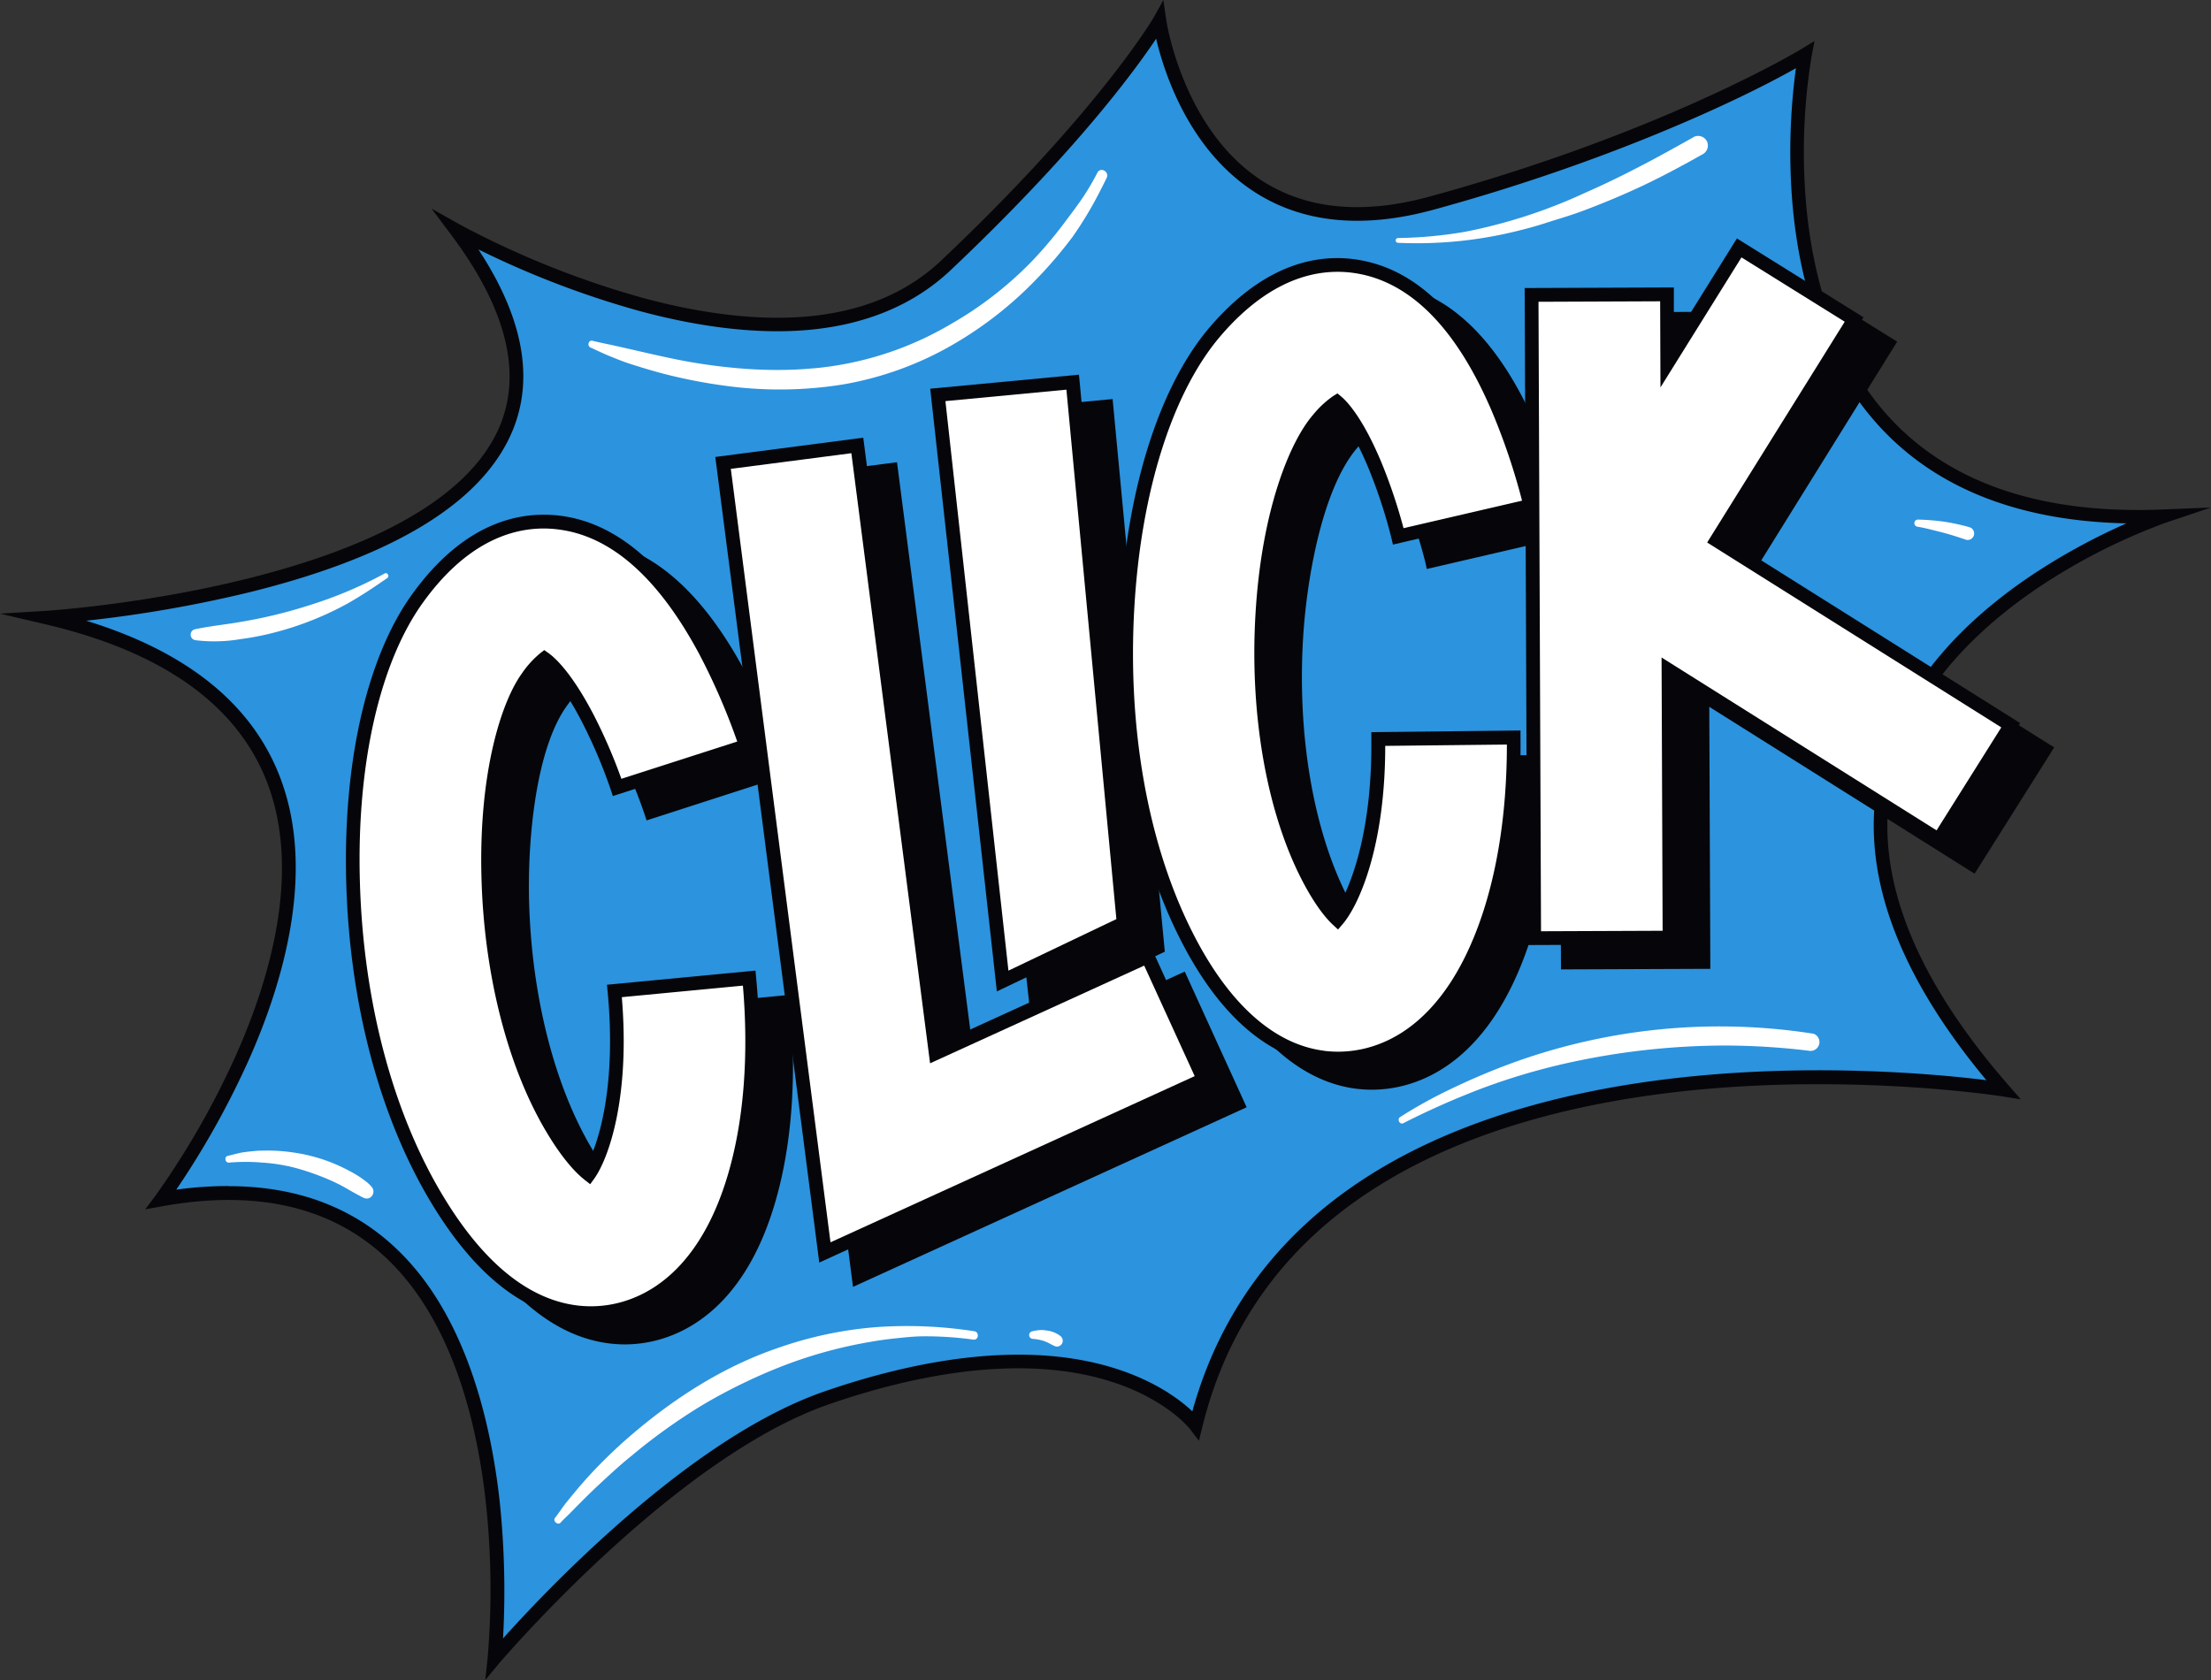 <?xml version="1.0" encoding="UTF-8" standalone="no"?><svg xmlns="http://www.w3.org/2000/svg" xmlns:xlink="http://www.w3.org/1999/xlink" fill="#000000" height="380" preserveAspectRatio="xMidYMid meet" version="1" viewBox="0.0 60.0 500.0 380.0" width="500" zoomAndPan="magnify"><rect x="0.0" y="60.0" width="500.0" height="380.0" fill="#333333" stroke="none"/><g><g id="change1_1"><path d="M103.22,112.17s74.56,42,110.61,7.92S262.19,64.7,262.19,64.7s7.93,56,61.56,41.29,84.4-33.55,84.4-33.55-20.89,108.51,81,104.31c0,0-115.31,38.77-36.18,129.65,0,0-157.67-25.19-182.59,75.93,0,0-20.91-27.81-83.46-6.15-35.87,12.41-75.11,58.91-75.11,58.91S124.62,315.4,36.45,331.28c0,0,79.77-106.79-25.78-131.57C10.67,199.71,162,190.48,103.22,112.17Z" fill="#2c93de"/></g><g id="change2_1"><path d="M109.74,440l.54-5.05a183.84,183.84,0,0,0-.41-35.06c-1.9-17.45-7.39-41.25-22.75-55.55-12.3-11.44-29.25-15.31-50.39-11.5l-3.89.7,2.37-3.16a186.52,186.52,0,0,0,18.18-31.76C60.78,282,68.06,258,60.69,237.73c-6.53-17.91-23.47-30.19-50.37-36.51L0,198.8l10.58-.65c.85-.05,85.7-5.63,102-40.77,5.73-12.4,2.18-27.29-10.56-44.28l-4.44-5.92,6.45,3.63a203.33,203.33,0,0,0,41.49,16.61c13.26,3.57,25.3,5,35.79,4.26,13-.93,23.55-5.21,31.5-12.72,35.42-33.49,48-54.83,48.08-55L263.09,60l.64,4.45c0,.24,3.7,24.64,21.4,36.25,10.15,6.66,23,7.92,38.21,3.75C376.1,90,407,71.3,407.34,71.11l3-1.84-.66,3.46a134.2,134.2,0,0,0-1.55,29c.78,14.83,4.52,35.77,17.9,51.29,13.7,15.9,34.92,23.38,63.07,22.22l10.9-.45-10.34,3.48a136.31,136.31,0,0,0-26.81,13.38c-12.71,8.22-29,22.1-34.25,41.57-5.88,21.68,2.73,46,25.57,72.2l2.82,3.24-4.24-.68c-.39-.06-39.73-6.18-81.54.06-24.46,3.66-45,10.77-60.95,21.14C290.4,342,277.5,360.05,271.91,382.7l-.78,3.19-2-2.62c-.05-.07-5.24-6.73-17.78-10.74-21.11-6.76-46.42-.95-63.93,5.12-35,12.13-74,58-74.43,58.44Zm-58-111.7c15.09,0,27.66,4.61,37.5,13.77C105.32,357,111,381.6,113,399.59a194.79,194.79,0,0,1,.76,31c4-4.46,11.61-12.64,21.15-21.43,19.12-17.63,36.47-29.22,51.55-34.44,18.06-6.25,44.2-12.2,66.18-5.05,8.94,2.91,14.34,7.05,17,9.56,6.13-22.17,19.23-39.9,39-52.71,16.36-10.61,37.3-17.88,62.21-21.6,34.42-5.13,67.15-2,78.36-.59-21.58-25.9-29.51-50.09-23.57-72,4.39-16.19,16.71-31.2,35.63-43.41a142.61,142.61,0,0,1,19.61-10.54c-25-.52-44.24-8.38-57.18-23.41-14-16.21-17.85-37.89-18.65-53.23a142.78,142.78,0,0,1,1.08-26.31c-12.8,7.26-42.65,21.27-81.93,32-16.11,4.41-29.82,3-40.75-4.17-14.65-9.62-20.18-26.79-22-34.5-4.85,7.26-18.49,25.9-46.52,52.4-8.49,8-19.75,12.59-33.45,13.57-10.85.76-23.24-.71-36.85-4.38a207.4,207.4,0,0,1-36.44-13.93c10.41,15.84,12.83,30,7.19,42.21-7.18,15.54-27,27.43-59,35.34a288.57,288.57,0,0,1-36.89,6.43c23.12,7.08,38,19.23,44.14,36.21,7.72,21.21.23,46.1-7.42,63.25a193.29,193.29,0,0,1-16.35,29.23A85.46,85.46,0,0,1,51.74,328.27Z" fill="#06060a"/></g><g id="change2_2"><path d="M137.82,362.31c-9-1.17-20.21-7.18-31.22-25.35-11.6-19.15-18.39-44.8-19.12-72.22-.71-26.73,4.61-50,14.58-63.86,11.89-16.51,24.5-18.37,33-17,12.11,1.91,22.92,11.64,32.12,28.92a146.24,146.24,0,0,1,9.2,21.46l-29.15,9.39,14.57-4.69-14.56,4.71a118.86,118.86,0,0,0-6.56-15.48c-4.48-8.66-8.14-12.43-9.88-13.67a20.83,20.83,0,0,0-3.87,4.3c-4.45,6.19-9.44,21.73-8.82,45.16.58,21.87,5.94,42.7,14.7,57.17,3.49,5.76,6.35,8.71,8,10,3-4.21,8-17.94,5.77-41.48l30.49-2.9c1.59,16.72.43,32.28-3.35,45-5.85,19.7-16.2,26.86-23.85,29.39A27.21,27.21,0,0,1,137.82,362.31Z" fill="#06060a"/></g><g id="change2_3"><path d="M141.32,364.09a28.73,28.73,0,0,1-3.7-.24h0c-11.93-1.55-22.81-10.32-32.35-26.08-11.74-19.38-18.61-45.3-19.34-73-.72-27.06,4.7-50.68,14.87-64.81,12.34-17.14,25.56-19.07,34.48-17.67,12.62,2,23.81,12,33.26,29.71a148.32,148.32,0,0,1,9.3,21.73l.48,1.48-32.1,10.36-.49-1.48a114,114,0,0,0-6.45-15.24c-3.86-7.45-6.94-10.92-8.47-12.34a25,25,0,0,0-2.63,3.16c-6.91,9.59-8.91,29.81-8.53,44.21.57,21.6,5.85,42.16,14.48,56.4a43.22,43.22,0,0,0,6.33,8.44c2.84-5.31,6.54-18.34,4.58-38.93l-.15-1.55,33.59-3.2.15,1.55c1.61,16.92.43,32.69-3.4,45.6-6,20.34-16.86,27.77-24.86,30.42A28.77,28.77,0,0,1,141.32,364.09Zm-10.66-179c-7.73,0-17.74,3.41-27.33,16.74-9.79,13.58-15,36.51-14.29,62.91.72,27.15,7.43,52.53,18.89,71.46,9,14.9,19.15,23.18,30.09,24.6h0a25.42,25.42,0,0,0,11.37-1.1c7.3-2.42,17.19-9.3,22.85-28.35,3.61-12.14,4.79-26.93,3.43-42.86l-27.39,2.61c1.9,22.82-3,36.46-6.2,41l-1,1.32-1.27-1c-1.47-1.15-4.52-4-8.4-10.44-8.9-14.69-14.33-35.81-14.92-57.94-.63-23.81,4.51-39.72,9.11-46.11a22,22,0,0,1,4.18-4.62l.91-.71.94.67c1.43,1,5.31,4.45,10.36,14.23a119.32,119.32,0,0,1,6.14,14.22l26.2-8.43a146.14,146.14,0,0,0-8.59-19.74c-9-16.82-19.39-26.28-31-28.11A27,27,0,0,0,130.66,185.05Z" fill="#06060a"/></g><g id="change2_4"><path d="M306.74,304.69c-9.23-1.2-21-7.59-31.22-28.26-9.95-20.06-14.56-46.19-13-73.57,1.54-26.7,8.79-49.45,19.89-62.42,13.23-15.45,25.95-16.26,34.29-14.21,11.91,2.92,21.86,13.52,29.58,31.51a147.14,147.14,0,0,1,7.37,22.16l-14.94,3.46-14.89,3.46a117.57,117.57,0,0,0-5.24-16c-3.73-9-7.06-13.08-8.69-14.46a20.58,20.58,0,0,0-4.22,4c-5,5.8-11.23,20.86-12.58,44.26-1.26,21.84,2.33,43,9.85,58.2,3,6,5.59,9.22,7.15,10.67,3.36-3.94,9.49-17.2,9.24-40.84l30.62-.34c.18,16.8-2.28,32.21-7.11,44.57-7.49,19.13-18.4,25.39-26.24,27.27A27,27,0,0,1,306.74,304.69Z" fill="#06060a"/></g><g id="change2_5"><path d="M310.22,306.48a28.31,28.31,0,0,1-3.68-.24h0c-8.76-1.14-21.5-7.12-32.41-29.12-10.07-20.3-14.74-46.7-13.15-74.35,1.56-27,8.95-50.12,20.27-63.34,13.74-16.05,27.08-16.86,35.84-14.71,12.41,3,22.72,13.94,30.64,32.4a147.6,147.6,0,0,1,7.45,22.43l.35,1.52-32.87,7.63-.34-1.54a117.64,117.64,0,0,0-5.16-15.71c-3.21-7.75-6-11.46-7.4-13a26.38,26.38,0,0,0-2.89,2.92c-7.68,9-11.38,29-12.21,43.34-1.24,21.57,2.29,42.5,9.69,57.42a43.61,43.61,0,0,0,5.61,8.94c3.27-5.05,8.05-17.73,7.83-38.41l0-1.55,33.74-.37v1.56c.19,17-2.31,32.6-7.21,45.15-7.73,19.76-19.13,26.25-27.33,28.22A28.79,28.79,0,0,1,310.22,306.48Zm-3.28-3.33a25.71,25.71,0,0,0,9.32-.51c7.47-1.79,17.91-7.82,25.15-26.33,4.61-11.79,7-26.43,7-42.42l-27.51.3c0,22.9-6,36.08-9.62,40.31l-1.05,1.23-1.19-1.1c-1.37-1.27-4.16-4.4-7.49-11.12-7.63-15.38-11.28-36.88-10-59,1.37-23.78,7.83-39.2,12.95-45.18a22.14,22.14,0,0,1,4.55-4.26l1-.62.88.74c1.34,1.14,4.92,4.88,9.13,15A121.94,121.94,0,0,1,325,185l26.81-6.22a146.89,146.89,0,0,0-6.91-20.39c-7.51-17.51-17.11-27.81-28.52-30.61-7.92-1.94-20-1.14-32.74,13.72-10.88,12.71-18,35.13-19.52,61.49-1.56,27.11,3,53,12.83,72.79,8.15,16.44,18.53,25.92,30,27.41Z" fill="#06060a"/></g><g id="change2_6"><path d="M194.17 348.79L171.14 170.21 201.51 166.29 219.23 303.69 267.15 281.82 279.86 309.68 194.17 348.79z" fill="#06060a"/></g><g id="change2_7"><path d="M192.9,351.08,169.39,168.87l33.46-4.32L220.51,301.4l47.41-21.64,14,30.69Zm-20-179.52L195.45,346.5l82.35-37.59-11.42-25L218,306l-17.8-138Z" fill="#06060a"/></g><g id="change2_8"><path d="M234.37 287.41L219.71 154.83 250.2 151.96 261.75 274.33 234.37 287.41z" fill="#06060a"/></g><g id="change2_9"><path d="M233.06,289.76,218,153.43l33.61-3.17,11.8,125ZM221.43,156.24l14.25,128.82,24.41-11.66L248.8,153.65Z" fill="#06060a"/></g><g id="change2_10"><path d="M462.36 229.55L395.83 187.72 426.95 137.78 400.96 121.59 384.67 147.73 384.61 132.09 353.99 132.21 354.24 196.56 354.56 277.71 385.19 277.58 384.95 217.05 446.06 255.47 462.36 229.55z" fill="#06060a"/></g><g id="change2_11"><path d="M353,279.27l-.59-148.61,33.74-.13,0,11.79,14.25-22.88,28.63,17.84L398,187.23l66.54,41.83-18,28.56-60-37.74.24,59.26Zm2.54-145.51.57,142.38,27.51-.11-.25-61.8,62.19,39.09L460.21,230l-66.52-41.82,31.11-49.94-23.34-14.55-18.33,29.41-.07-19.49Z" fill="#06060a"/></g><g id="change3_1"><path d="M130.19,356.8c-9-1.17-20.22-7.17-31.22-25.35-11.6-19.15-18.39-44.8-19.12-72.22-.71-26.73,4.61-50,14.58-63.86,11.89-16.51,24.49-18.37,33-17,12.11,1.9,22.92,11.63,32.12,28.91a146.24,146.24,0,0,1,9.2,21.46l-29.15,9.39,14.57-4.69-14.56,4.71A118.42,118.42,0,0,0,133,222.64c-4.48-8.66-8.14-12.44-9.88-13.68a20.83,20.83,0,0,0-3.87,4.3c-4.45,6.19-9.44,21.73-8.82,45.16.58,21.87,5.94,42.7,14.7,57.17,3.49,5.76,6.35,8.71,8,10,3-4.21,8-17.94,5.77-41.47l30.48-2.91c1.6,16.72.44,32.28-3.34,45-5.85,19.69-16.2,26.85-23.85,29.38A27.21,27.21,0,0,1,130.19,356.8Z" fill="#ffffff"/></g><g id="change2_12"><path d="M133.69,358.58a28.73,28.73,0,0,1-3.7-.24h0c-11.93-1.55-22.81-10.32-32.35-26.08C85.9,312.88,79,287,78.29,259.27c-.71-27.06,4.71-50.68,14.88-64.81,12.34-17.14,25.56-19.07,34.48-17.67,12.62,2,23.81,12,33.25,29.72a147.37,147.37,0,0,1,9.31,21.72l.48,1.48-32.1,10.35-.48-1.46a116.36,116.36,0,0,0-6.47-15.25c-3.85-7.45-6.93-10.91-8.46-12.34a24.12,24.12,0,0,0-2.63,3.16c-6.91,9.59-8.91,29.81-8.53,44.21.57,21.6,5.85,42.16,14.47,56.4a43.56,43.56,0,0,0,6.34,8.44c2.84-5.31,6.54-18.34,4.58-38.93l-.15-1.55,33.59-3.2.14,1.55c1.62,16.92.44,32.69-3.4,45.6-6,20.34-16.85,27.77-24.85,30.42A28.77,28.77,0,0,1,133.69,358.58ZM123,179.54c-7.73,0-17.74,3.41-27.34,16.74-9.78,13.58-15,36.51-14.28,62.91.72,27.15,7.43,52.53,18.89,71.46,9,14.9,19.15,23.18,30.09,24.61h0a25.56,25.56,0,0,0,11.37-1.11c7.3-2.42,17.19-9.3,22.85-28.35,3.61-12.14,4.78-26.93,3.42-42.86l-27.38,2.61c1.9,22.82-3,36.46-6.2,41l-.95,1.31-1.27-1c-1.47-1.15-4.52-4-8.4-10.44-8.9-14.69-14.34-35.81-14.92-57.94-.64-23.81,4.51-39.72,9.11-46.11a21.73,21.73,0,0,1,4.18-4.62l.91-.71.94.67c1.43,1,5.31,4.45,10.36,14.23a119.88,119.88,0,0,1,6.14,14.22l26.2-8.43A147.48,147.48,0,0,0,158.16,208c-9-16.82-19.39-26.28-31-28.11A27,27,0,0,0,123,179.54Z" fill="#06060a"/></g><g id="change3_2"><path d="M299.11,299.19c-9.23-1.2-21-7.6-31.22-28.27-9.95-20.06-14.56-46.19-13-73.57,1.53-26.7,8.78-49.45,19.89-62.41,13.23-15.46,25.95-16.26,34.29-14.22,11.91,2.92,21.86,13.52,29.58,31.51A145.15,145.15,0,0,1,346,174.39l-14.93,3.46-14.9,3.46a115.53,115.53,0,0,0-5.23-16c-3.73-9-7.06-13.07-8.7-14.46a20.9,20.9,0,0,0-4.21,4c-5,5.8-11.23,20.87-12.58,44.26-1.26,21.84,2.33,43,9.85,58.2,3,6,5.59,9.22,7.15,10.67,3.36-3.94,9.49-17.2,9.23-40.84l30.63-.33c.18,16.79-2.28,32.2-7.12,44.56-7.48,19.13-18.39,25.39-26.23,27.28A27.44,27.44,0,0,1,299.11,299.19Z" fill="#ffffff"/></g><g id="change2_13"><path d="M302.58,301a28.27,28.27,0,0,1-3.67-.24h0c-8.77-1.14-21.5-7.12-32.41-29.12-10.07-20.3-14.74-46.7-13.15-74.35,1.56-27,8.94-50.11,20.27-63.34,13.74-16,27.08-16.86,35.84-14.71,12.41,3,22.72,13.94,30.64,32.41A147.29,147.29,0,0,1,347.55,174l.35,1.52L315,183.18l-.35-1.52a116.65,116.65,0,0,0-5.16-15.72c-3.21-7.75-6-11.46-7.4-13a25.52,25.52,0,0,0-2.89,2.92c-7.68,9-11.38,29-12.21,43.34-1.24,21.57,2.29,42.5,9.69,57.42a43.61,43.61,0,0,0,5.61,8.94c3.27-5.05,8.05-17.73,7.83-38.4l0-1.56,33.73-.37,0,1.56c.19,17-2.31,32.6-7.22,45.15-7.72,19.76-19.12,26.25-27.32,28.22A28.81,28.81,0,0,1,302.58,301Zm-3.27-3.33a25.71,25.71,0,0,0,9.32-.51c7.47-1.79,17.91-7.82,25.14-26.33,4.62-11.79,7-26.43,7-42.42l-27.51.3c0,22.9-6,36.08-9.62,40.31l-1.05,1.23-1.19-1.1c-1.37-1.27-4.16-4.4-7.49-11.11-7.63-15.39-11.28-36.89-10-59,1.37-23.78,7.84-39.2,13-45.18a22.18,22.18,0,0,1,4.55-4.26l1-.62.88.74c1.34,1.14,4.91,4.88,9.13,15.05a121.94,121.94,0,0,1,4.93,14.7l26.8-6.22a146.46,146.46,0,0,0-6.9-20.39c-7.51-17.51-17.11-27.81-28.52-30.61-7.92-1.94-20-1.13-32.74,13.72-10.89,12.71-18,35.13-19.52,61.49-1.56,27.12,3,53,12.83,72.79,8.15,16.44,18.53,25.92,30,27.41Z" fill="#06060a"/></g><g id="change3_3"><path d="M186.54 343.28L163.51 164.7 193.88 160.78 211.6 298.18 259.52 276.31 272.23 304.17 186.54 343.28z" fill="#ffffff"/></g><g id="change2_14"><path d="M185.27,345.58,161.76,163.36,195.22,159l17.65,136.85,47.42-21.64,14,30.69Zm-20-179.53L187.81,341l82.36-37.59-11.42-25-48.42,22.1-17.8-138Z" fill="#06060a"/></g><g id="change3_4"><path d="M226.74 281.9L212.08 149.32 242.57 146.45 254.12 268.82 226.74 281.9z" fill="#ffffff"/></g><g id="change2_15"><path d="M225.43,284.25,210.36,147.92,244,144.75l11.8,125ZM213.8,150.73l14.25,128.82,24.41-11.66-11.3-119.75Z" fill="#06060a"/></g><g id="change3_5"><path d="M454.73 224.04L388.2 182.21 419.32 132.27 393.33 116.08 377.04 142.22 376.98 126.58 346.35 126.7 346.61 191.06 346.93 272.2 377.56 272.08 377.32 211.54 438.43 249.96 454.73 224.04z" fill="#ffffff"/></g><g id="change2_16"><path d="M345.38,273.76l-.59-148.61,33.74-.13,0,11.79,14.26-22.88,28.63,17.84-31.12,49.95,66.53,41.83-17.95,28.56-60-37.74.24,59.26Zm2.54-145.5.57,142.38,27.5-.11-.24-61.81,62.19,39.1,14.64-23.29-66.52-41.82,31.11-49.94-23.35-14.55L375.5,147.63l-.07-19.48Z" fill="#06060a"/></g><g id="change3_6"><path d="M248.17,99.05a57.77,57.77,0,0,1-3.1,5.33c-1.34,2-2.77,3.89-4.21,5.8a95.45,95.45,0,0,1-7.39,8.79A82.75,82.75,0,0,1,215,133.32a74.13,74.13,0,0,1-23.55,8.94q-3.06.59-6.15.93l-1.17.11-1.63.13q-1.49.12-3,.18a100.83,100.83,0,0,1-13.35-.39c-4.27-.39-8.5-1-12.71-1.83-5-1-9.94-2.22-14.93-3.31-1.51-.33-3-.62-4.53-1-.9-.23-1.26,1.16-.45,1.52,1.49.68,2.95,1.39,4.46,2s3,1.22,4.54,1.71c2.43.78,4.86,1.52,7.32,2.17a117.16,117.16,0,0,0,14.27,2.79,90.12,90.12,0,0,0,26.44-.3,74.9,74.9,0,0,0,24.89-9A85.69,85.69,0,0,0,234.52,123a99.27,99.27,0,0,0,8-9.38,84.39,84.39,0,0,0,6.58-11.06c.41-.78.8-1.57,1.18-2.36C250.91,98.85,248.9,97.68,248.17,99.05Z" fill="#ffffff"/></g><g id="change3_7"><path d="M87,189.71a93.19,93.19,0,0,1-16.45,7A110.52,110.52,0,0,1,55,200.57c-3.61.66-7.28,1-10.87,1.75a1.26,1.26,0,0,0,.11,2.49,35,35,0,0,0,10.22-.26,61.19,61.19,0,0,0,7.47-1.45,71.21,71.21,0,0,0,16.89-6.71c3-1.72,5.92-3.66,8.78-5.66C88.17,190.34,87.57,189.37,87,189.71Z" fill="#ffffff"/></g><g id="change3_8"><path d="M386.08,92.11a2.24,2.24,0,0,0-2.9-1.2c-8.05,4.55-16.26,9-24.72,12.7a118,118,0,0,1-27.22,8.83,96.55,96.55,0,0,1-15.08,1.4.54.54,0,0,0,0,1.08,94.09,94.09,0,0,0,28-2.94c2.3-.56,4.57-1.26,6.83-2,2.47-.76,4.93-1.51,7.35-2.43,4.51-1.71,8.95-3.56,13.32-5.63s8.89-4.5,13.23-6.95A2.27,2.27,0,0,0,386.08,92.11Z" fill="#ffffff"/></g><g id="change3_9"><path d="M84.19,328.64a7.7,7.7,0,0,0-1.68-1.59c-.53-.41-1.08-.79-1.65-1.15-.84-.53-1.73-1-2.63-1.46a37.71,37.71,0,0,0-11.71-3.73,39.92,39.92,0,0,0-7.08-.45c-1.33,0-2.66.16-4,.32s-2.63.58-3.94.87c-.86.19-.59,1.61.28,1.52a44.39,44.39,0,0,1,7.56,0,39.8,39.8,0,0,1,7,1.08,53.16,53.16,0,0,1,5.89,1.9A45.38,45.38,0,0,1,77,328.06c1.41.76,2.77,1.59,4.18,2.33.75.39,1.55,1,2.41.55A1.6,1.6,0,0,0,84.19,328.64Z" fill="#ffffff"/></g><g id="change3_10"><path d="M220.33,361.11a99.12,99.12,0,0,0-22.24-.92,87.65,87.65,0,0,0-22.21,4.72c-12.44,4.24-23.72,11.54-33.61,20.1a113.9,113.9,0,0,0-8.38,8.06c-1.32,1.41-2.6,2.87-3.83,4.35-.73.88-1.45,1.75-2.16,2.65-.83,1.06-1.54,2.2-2.38,3.24-.59.73.64,1.8,1.27,1.08s1.34-1.33,2-2,1.39-1.42,2.09-2.12c1.34-1.35,2.69-2.69,4.08-4,2.58-2.4,5.15-4.81,7.88-7a130.1,130.1,0,0,1,16.21-11.58,124.74,124.74,0,0,1,17.14-8.4,102.46,102.46,0,0,1,20.68-5.78c1.91-.34,3.83-.6,5.76-.8s4.09-.44,6.14-.45a80,80,0,0,1,11.37.75C221.34,363.13,221.51,361.3,220.33,361.11Z" fill="#ffffff"/></g><g id="change3_11"><path d="M239.89,362.26a6.25,6.25,0,0,0-3.11-1.3,9.4,9.4,0,0,0-1.19-.12,9.22,9.22,0,0,0-2.22.31.86.86,0,0,0,.2,1.69,11.09,11.09,0,0,1,1.79.28,6.6,6.6,0,0,1,1.14.37c.78.3,1.46.8,2.25,1.06a1.32,1.32,0,0,0,1.45-.7A1.37,1.37,0,0,0,239.89,362.26Z" fill="#ffffff"/></g><g id="change3_12"><path d="M410,293.8a137.22,137.22,0,0,0-74.06,9c-3.34,1.39-6.62,2.9-9.86,4.5a107.5,107.5,0,0,0-9.46,5.37c-.75.47-.09,1.79.72,1.39a181.45,181.45,0,0,1,18.11-8,145.38,145.38,0,0,1,19.31-5.68,165.7,165.7,0,0,1,35.16-3.89,159.41,159.41,0,0,1,19.41,1.21,2,2,0,0,0,.67-3.92Z" fill="#ffffff"/></g><g id="change3_13"><path d="M445.41,179.26a46.37,46.37,0,0,0-5.84-1.27,50.09,50.09,0,0,0-5.73-.46.81.81,0,0,0-.22,1.61c1.7.27,3.39.74,5.06,1.15,1.92.48,3.81,1.08,5.68,1.71a1.47,1.47,0,1,0,1.05-2.74Z" fill="#ffffff"/></g></g></svg>